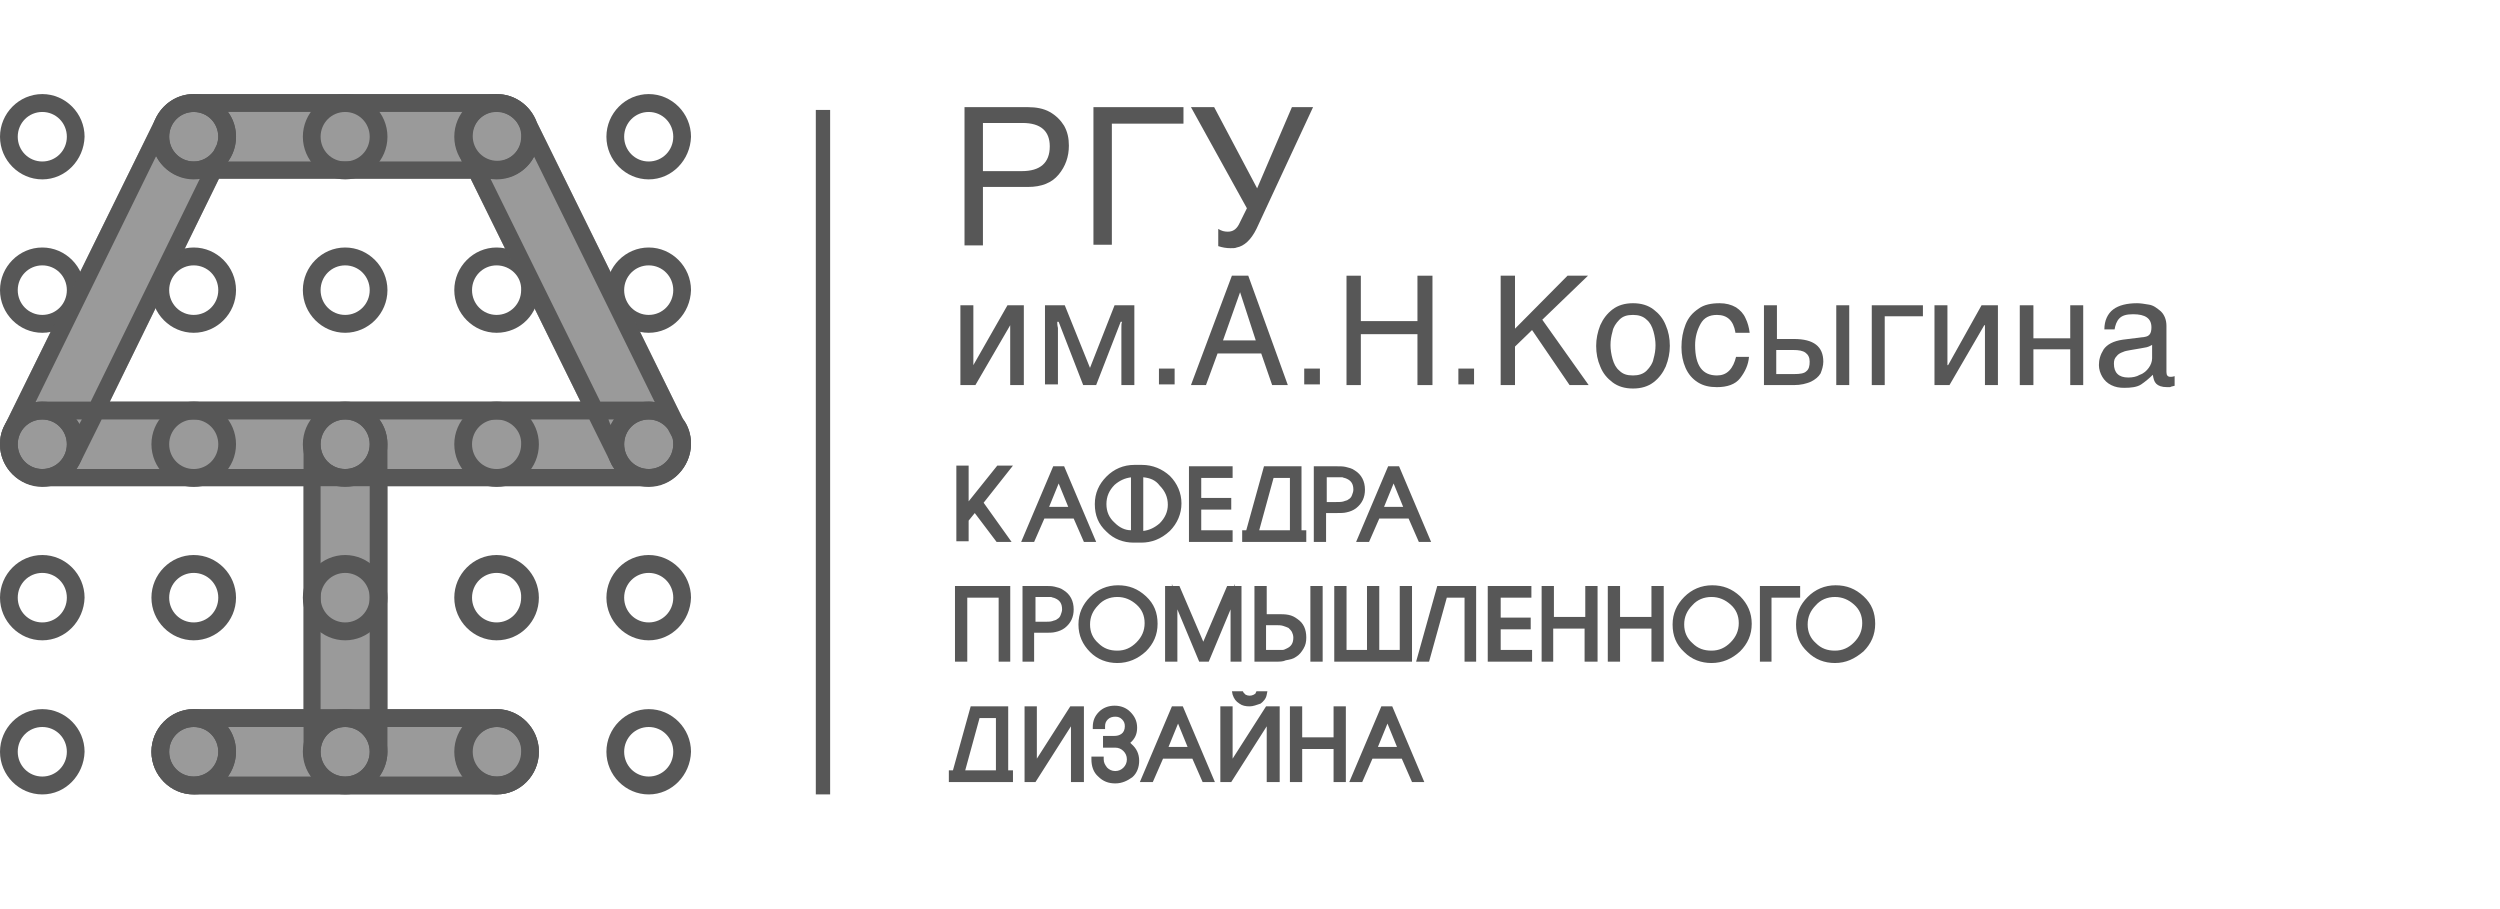 <?xml version="1.0" encoding="UTF-8"?> <svg xmlns="http://www.w3.org/2000/svg" width="154" height="56" viewBox="0 0 154 56" fill="none"> <g clip-path="url(#clip0_930_85)"> <path d="M51.136 6.77H50.254V48.937H51.136V6.77Z" fill="#575757"></path> <path fill-rule="evenodd" clip-rule="evenodd" d="M59.037 28.892H59.458V31.392L61.432 28.892H61.979L60.298 31.01L61.979 33.257H61.432L60.004 31.392L59.458 32.07V33.257H59.037V28.892V28.892ZM65.004 28.892H65.466L67.315 33.214H66.853L66.223 31.773H64.206L63.575 33.214H63.113L65.004 28.892ZM66.055 31.349L65.214 29.358L64.374 31.349H66.055ZM70.299 33.299H69.836C69.248 33.299 68.702 33.087 68.24 32.663C67.777 32.239 67.567 31.689 67.567 31.095C67.567 30.459 67.777 29.951 68.24 29.485C68.702 29.061 69.206 28.849 69.836 28.849H70.299C70.929 28.849 71.475 29.061 71.895 29.485C72.358 29.909 72.568 30.459 72.568 31.095C72.568 31.689 72.358 32.239 71.895 32.663C71.433 33.087 70.887 33.299 70.299 33.299ZM70.299 29.23V32.875C70.803 32.875 71.223 32.706 71.601 32.324C71.979 31.985 72.147 31.561 72.147 31.053C72.147 30.544 71.979 30.12 71.601 29.739C71.223 29.4 70.803 29.23 70.299 29.23ZM69.836 29.23C69.332 29.23 68.87 29.4 68.534 29.781C68.156 30.12 67.987 30.587 67.987 31.095C67.987 31.604 68.156 32.028 68.534 32.367C68.912 32.706 69.332 32.917 69.836 32.917V29.23ZM73.408 28.892H75.761V29.273H73.828V30.841H75.677V31.222H73.828V32.833H75.761V33.214H73.408V28.892ZM76.938 32.833L78.03 28.892H80.089V32.833H80.383V33.214H76.728V32.833H76.938V32.833ZM79.627 32.833V29.273H78.324L77.358 32.833H79.627ZM81.098 28.892H82.232C82.484 28.892 82.736 28.892 82.904 28.934C83.073 28.976 83.241 29.019 83.409 29.146C83.787 29.4 83.955 29.739 83.955 30.205C83.955 30.629 83.787 30.968 83.451 31.222C83.283 31.349 83.115 31.434 82.904 31.477C82.736 31.519 82.568 31.519 82.316 31.519H81.518V33.257H81.098V28.892ZM82.274 31.053C82.526 31.053 82.694 31.053 82.82 31.01C82.947 30.968 83.031 30.926 83.156 30.883C83.283 30.799 83.367 30.714 83.451 30.587C83.535 30.459 83.535 30.332 83.535 30.163C83.535 29.781 83.367 29.485 82.989 29.358C82.904 29.315 82.778 29.273 82.694 29.273C82.61 29.273 82.484 29.273 82.358 29.273H82.232H82.106H81.518V31.095H82.274V31.053ZM85.636 28.892L83.787 33.214H84.249L84.879 31.773H86.896L87.527 33.214H87.989L86.14 28.892H85.636ZM86.686 31.349H85.005L85.846 29.358L86.686 31.349ZM59.037 36.265H62.147V40.588H61.727V36.647H59.5V40.588H59.079V36.265H59.037ZM63.155 36.265H64.29C64.542 36.265 64.794 36.265 64.962 36.308C65.13 36.35 65.298 36.392 65.466 36.52C65.844 36.774 66.013 37.113 66.013 37.579C66.013 38.003 65.844 38.342 65.508 38.596C65.34 38.723 65.172 38.808 64.962 38.85C64.794 38.893 64.626 38.893 64.374 38.893H63.575V40.63H63.155V36.265V36.265ZM64.332 38.469C64.584 38.469 64.752 38.469 64.878 38.427C65.004 38.384 65.088 38.342 65.214 38.3C65.34 38.215 65.424 38.13 65.508 38.003C65.592 37.876 65.592 37.749 65.592 37.579C65.592 37.198 65.424 36.901 65.046 36.774C64.962 36.731 64.836 36.689 64.752 36.689C64.668 36.689 64.542 36.689 64.416 36.689H64.29H64.164H63.617V38.511H64.332V38.469ZM71.097 38.427C71.097 39.062 70.887 39.571 70.425 40.037C69.962 40.461 69.458 40.673 68.828 40.673C68.198 40.673 67.693 40.461 67.231 40.037C66.769 39.613 66.559 39.062 66.559 38.469C66.559 37.833 66.769 37.325 67.231 36.859C67.693 36.435 68.198 36.223 68.828 36.223C69.458 36.223 69.962 36.435 70.425 36.859C70.887 37.282 71.097 37.791 71.097 38.427ZM66.979 38.469C66.979 38.978 67.147 39.401 67.525 39.74C67.903 40.079 68.324 40.291 68.828 40.291C69.332 40.291 69.752 40.122 70.13 39.74C70.509 39.401 70.677 38.935 70.677 38.427C70.677 37.918 70.509 37.494 70.13 37.155C69.752 36.816 69.332 36.604 68.828 36.604C68.324 36.604 67.862 36.774 67.525 37.155C67.189 37.537 66.979 37.961 66.979 38.469ZM71.937 36.265H72.61L74.164 39.952L75.719 36.265H76.391V40.588H75.971V36.731L74.332 40.588H73.954L72.316 36.731V40.588H71.895V36.265H71.937ZM77.442 40.63V36.265H77.862V38.003H78.66C78.913 38.003 79.123 38.003 79.291 38.045C79.459 38.088 79.627 38.172 79.795 38.257C80.131 38.511 80.299 38.85 80.299 39.274C80.299 39.486 80.257 39.698 80.173 39.867C80.089 40.037 79.921 40.207 79.753 40.334C79.585 40.419 79.417 40.503 79.207 40.546C79.039 40.588 78.871 40.588 78.618 40.588H77.442V40.63ZM80.888 36.265H81.308V40.588H80.888V36.265ZM78.618 38.427H77.862V40.249H78.408H78.534H78.66C78.787 40.249 78.913 40.249 78.997 40.249C79.081 40.249 79.165 40.207 79.291 40.164C79.669 40.037 79.837 39.74 79.837 39.359C79.837 39.19 79.795 39.062 79.753 38.935C79.669 38.808 79.585 38.723 79.459 38.639C79.333 38.554 79.207 38.511 79.081 38.511C78.955 38.427 78.787 38.427 78.618 38.427ZM82.358 40.63V36.265H82.778V40.207H84.375V36.265H84.795V40.207H86.392V36.265H86.812V40.588H82.358V40.63ZM90.804 36.265V40.588H90.384V36.647H89.039L87.947 40.588H87.484L88.703 36.265H90.804ZM91.855 36.265H94.208V36.647H92.275V38.215H94.124V38.596H92.275V40.207H94.208V40.588H91.855V36.265ZM95.09 36.265H95.51V38.172H97.737V36.265H98.157V40.588H97.737V38.554H95.51V40.588H95.09V36.265ZM99.25 36.265H99.67V38.172H101.897V36.265H102.317V40.588H101.897V38.554H99.67V40.588H99.25V36.265ZM107.696 38.427C107.696 39.062 107.486 39.571 107.024 40.037C106.561 40.461 106.057 40.673 105.427 40.673C104.839 40.673 104.292 40.461 103.83 40.037C103.368 39.613 103.158 39.062 103.158 38.469C103.158 37.833 103.368 37.325 103.83 36.859C104.292 36.435 104.797 36.223 105.427 36.223C106.057 36.223 106.561 36.435 107.024 36.859C107.486 37.282 107.696 37.791 107.696 38.427ZM103.578 38.469C103.578 38.978 103.746 39.401 104.124 39.74C104.502 40.079 104.923 40.291 105.427 40.291C105.931 40.291 106.351 40.122 106.729 39.74C107.108 39.401 107.276 38.935 107.276 38.427C107.276 37.918 107.108 37.494 106.729 37.155C106.351 36.816 105.931 36.604 105.427 36.604C104.923 36.604 104.46 36.774 104.124 37.155C103.788 37.537 103.578 37.961 103.578 38.469ZM108.578 36.265H110.763V36.647H108.999V40.588H108.578V36.265ZM115.301 38.427C115.301 39.062 115.091 39.571 114.629 40.037C114.167 40.461 113.663 40.673 113.032 40.673C112.444 40.673 111.898 40.461 111.436 40.037C110.973 39.613 110.763 39.062 110.763 38.469C110.763 37.833 110.973 37.325 111.436 36.859C111.898 36.435 112.402 36.223 113.032 36.223C113.663 36.223 114.167 36.435 114.629 36.859C115.091 37.282 115.301 37.791 115.301 38.427ZM111.184 38.469C111.184 38.978 111.352 39.401 111.73 39.74C112.108 40.079 112.528 40.291 113.032 40.291C113.537 40.291 113.957 40.122 114.335 39.74C114.713 39.401 114.881 38.935 114.881 38.427C114.881 37.918 114.713 37.494 114.335 37.155C113.957 36.816 113.537 36.604 113.032 36.604C112.528 36.604 112.066 36.774 111.73 37.155C111.352 37.537 111.184 37.961 111.184 38.469ZM58.827 47.623L59.92 43.682H61.979V47.623H62.273V48.004H58.617V47.623H58.827ZM61.559 47.623V44.063H60.256L59.289 47.623H61.559ZM66.559 43.682V48.004H66.139V44.19L63.702 48.004H63.281V43.682H63.702V47.284L65.971 43.682H66.559ZM68.114 45.928V45.546H68.618C68.87 45.546 69.038 45.504 69.206 45.377C69.374 45.25 69.458 45.038 69.458 44.783C69.458 44.572 69.374 44.402 69.248 44.233C69.122 44.105 68.912 44.021 68.702 44.021C68.492 44.021 68.282 44.105 68.156 44.233C67.987 44.36 67.945 44.572 67.945 44.783H67.483C67.483 44.444 67.609 44.19 67.819 43.936C68.029 43.724 68.324 43.597 68.66 43.597C68.996 43.597 69.29 43.724 69.542 43.936C69.794 44.148 69.878 44.444 69.878 44.783C69.878 45.123 69.752 45.377 69.5 45.589C69.458 45.631 69.416 45.631 69.416 45.673C69.374 45.716 69.332 45.716 69.29 45.758C69.416 45.801 69.5 45.885 69.584 45.928C69.836 46.182 70.004 46.479 70.004 46.818C70.004 47.157 69.878 47.453 69.626 47.708C69.374 47.962 69.08 48.089 68.702 48.089C68.324 48.089 67.987 47.962 67.735 47.708C67.483 47.453 67.357 47.157 67.357 46.775H67.819C67.819 47.029 67.903 47.199 68.072 47.369C68.24 47.538 68.45 47.623 68.702 47.623C68.954 47.623 69.164 47.538 69.332 47.369C69.5 47.199 69.584 46.987 69.584 46.775C69.584 46.521 69.5 46.309 69.332 46.14C69.164 45.97 68.954 45.885 68.702 45.885H68.114V45.928ZM72.316 43.682H72.778L74.627 48.004H74.164L73.534 46.563H71.517L70.887 48.004H70.425L72.316 43.682ZM73.408 46.14L72.568 44.148L71.727 46.14H73.408ZM78.618 43.682V48.004H78.198V44.19L75.761 48.004H75.341V43.682H75.761V47.284L78.03 43.682H78.618ZM76.433 42.749C76.475 42.834 76.559 42.919 76.644 42.961C76.728 43.004 76.854 43.046 76.938 43.046C77.022 43.046 77.148 43.004 77.232 42.961C77.316 42.919 77.4 42.834 77.442 42.749H77.82C77.778 42.961 77.652 43.088 77.484 43.215C77.316 43.3 77.148 43.385 76.938 43.385C76.728 43.385 76.517 43.343 76.391 43.258C76.223 43.173 76.097 43.004 76.055 42.792H76.433V42.749ZM79.627 43.682H80.047V45.589H82.274V43.682H82.694V48.004H82.274V45.97H80.047V48.004H79.627V43.682ZM85.257 43.682H85.72L87.569 48.004H87.106L86.476 46.563H84.459L83.829 48.004H83.367L85.257 43.682ZM86.308 46.14L85.468 44.148L84.627 46.14H86.308Z" fill="#575757"></path> <path d="M68.702 48.258C68.282 48.258 67.946 48.131 67.651 47.835C67.357 47.581 67.231 47.199 67.231 46.775V46.606H67.988V46.775C67.988 46.987 68.072 47.114 68.198 47.284C68.324 47.411 68.492 47.496 68.702 47.496C68.912 47.496 69.08 47.411 69.206 47.284C69.332 47.157 69.416 46.987 69.416 46.775C69.416 46.563 69.332 46.394 69.206 46.267C69.08 46.14 68.912 46.055 68.702 46.055H67.946V45.334H68.618C68.828 45.334 68.954 45.292 69.08 45.207C69.206 45.123 69.29 44.953 69.29 44.741C69.29 44.572 69.248 44.444 69.122 44.317C68.996 44.19 68.87 44.148 68.702 44.148C68.534 44.148 68.366 44.19 68.24 44.317C68.114 44.444 68.072 44.572 68.072 44.741V44.911H67.315V44.783C67.315 44.402 67.441 44.105 67.694 43.851C67.946 43.597 68.282 43.47 68.66 43.47C69.038 43.47 69.374 43.597 69.626 43.851C69.879 44.105 70.047 44.402 70.047 44.826C70.047 45.207 69.921 45.504 69.626 45.758C69.668 45.801 69.668 45.801 69.71 45.843C70.005 46.097 70.173 46.436 70.173 46.86C70.173 47.241 70.047 47.623 69.752 47.877C69.458 48.089 69.122 48.258 68.702 48.258ZM67.525 46.945C67.567 47.199 67.651 47.411 67.862 47.581C68.072 47.792 68.366 47.919 68.702 47.919C69.038 47.919 69.29 47.835 69.5 47.581C69.71 47.369 69.837 47.114 69.837 46.818C69.837 46.479 69.71 46.224 69.5 46.013C69.416 45.928 69.332 45.885 69.248 45.843L68.954 45.716L69.248 45.546C69.29 45.504 69.332 45.504 69.332 45.504C69.374 45.504 69.374 45.462 69.416 45.462C69.626 45.292 69.71 45.038 69.71 44.783C69.71 44.487 69.626 44.233 69.416 44.063C69.206 43.851 68.954 43.766 68.66 43.766C68.366 43.766 68.114 43.851 67.946 44.063C67.778 44.233 67.694 44.402 67.651 44.614H67.778C67.82 44.402 67.904 44.233 68.03 44.105C68.198 43.936 68.45 43.851 68.702 43.851C68.954 43.851 69.164 43.936 69.332 44.105C69.5 44.275 69.584 44.487 69.584 44.741C69.584 45.038 69.5 45.292 69.29 45.462C69.122 45.589 68.87 45.673 68.618 45.673H68.24V45.758H68.66C68.954 45.758 69.206 45.843 69.374 46.055C69.584 46.267 69.668 46.521 69.668 46.775C69.668 47.072 69.584 47.326 69.374 47.496C69.164 47.665 68.912 47.792 68.618 47.792C68.324 47.792 68.072 47.708 67.904 47.496C67.736 47.326 67.651 47.157 67.609 46.945H67.525V46.945ZM86.98 48.174L86.35 46.733H84.543L83.913 48.174H83.115L85.09 43.512H85.762L87.737 48.174H86.98ZM84.375 46.394H86.602L87.233 47.835H87.359L85.636 43.809H85.552L86.56 46.309H84.417L85.468 43.809H85.384L83.661 47.835H83.787L84.375 46.394ZM84.879 46.013H86.056L85.468 44.572L84.879 46.013ZM74.081 48.174L73.45 46.733H71.643L71.013 48.174H70.215L72.19 43.512H72.862L74.837 48.174H74.081ZM71.433 46.394H73.66L74.29 47.835H74.417L72.694 43.809H72.61L73.618 46.309H71.475L72.526 43.809H72.442L70.719 47.835H70.845L71.433 46.394ZM71.98 46.013H73.156L72.568 44.572L71.98 46.013ZM82.904 48.174H82.148V46.14H80.215V48.174H79.459V43.512H80.215V45.419H82.148V43.512H82.904V48.174ZM82.442 47.835H82.568V43.809H82.442V45.716H79.879V43.809H79.753V47.835H79.879V45.801H82.442V47.835ZM78.787 48.174H78.03V44.741L75.845 48.174H75.173V43.512H75.929V46.733L77.988 43.512H78.829V48.174H78.787ZM78.324 47.835H78.451V43.809H78.324V47.835ZM75.467 47.835H75.635L78.198 43.809H78.072L75.551 47.792V43.809H75.425V47.835H75.467ZM66.685 48.174H65.971V44.741L63.786 48.174H63.113V43.512H63.87V46.733L65.929 43.512H66.769V48.174H66.685ZM66.265 47.835H66.391V43.809H66.265V47.835ZM63.407 47.835H63.576L66.139 43.809H66.013L63.492 47.792V43.809H63.365V47.835H63.407ZM62.441 48.174H58.449V47.453H58.701L59.794 43.512H62.105V47.453H62.399V48.174H62.441ZM58.743 47.835H62.105V47.75H61.811V43.809H60.046L58.953 47.75H58.785V47.835H58.743ZM61.685 47.792H59.038L60.088 43.936H61.643V47.792H61.685ZM59.458 47.453H61.349V44.233H60.34L59.458 47.453ZM76.98 43.512C76.728 43.512 76.518 43.47 76.35 43.343C76.139 43.215 76.013 43.046 75.929 42.792L75.887 42.58H76.56L76.602 42.664C76.644 42.707 76.686 42.749 76.728 42.792C76.896 42.876 77.064 42.876 77.232 42.792C77.316 42.749 77.358 42.707 77.358 42.664L77.4 42.58H78.072L78.03 42.792C77.988 43.046 77.82 43.215 77.652 43.343C77.4 43.427 77.19 43.512 76.98 43.512ZM76.308 42.876C76.35 42.961 76.391 43.004 76.476 43.046C76.602 43.131 76.77 43.173 76.938 43.173C77.106 43.173 77.274 43.131 77.4 43.046C77.484 43.004 77.526 42.961 77.568 42.876H77.526C77.484 42.961 77.4 43.004 77.274 43.046C77.022 43.173 76.77 43.173 76.518 43.046C76.476 43.046 76.391 42.961 76.308 42.876ZM113.032 40.842C112.402 40.842 111.814 40.63 111.352 40.164C110.847 39.698 110.637 39.147 110.637 38.469C110.637 37.791 110.889 37.24 111.352 36.774C111.814 36.308 112.402 36.053 113.074 36.053C113.747 36.053 114.293 36.265 114.797 36.731C115.302 37.198 115.512 37.749 115.512 38.427C115.512 39.105 115.26 39.656 114.797 40.122C114.251 40.588 113.705 40.842 113.032 40.842ZM113.032 36.35C112.444 36.35 111.94 36.562 111.52 36.943C111.1 37.367 110.889 37.833 110.889 38.427C110.889 39.02 111.1 39.486 111.52 39.868C111.94 40.291 112.444 40.461 112.99 40.461C113.579 40.461 114.083 40.249 114.503 39.868C114.923 39.444 115.133 38.978 115.133 38.384C115.133 37.791 114.923 37.325 114.503 36.943C114.083 36.562 113.621 36.35 113.032 36.35ZM105.427 40.842C104.797 40.842 104.208 40.63 103.746 40.164C103.242 39.698 103.032 39.147 103.032 38.469C103.032 37.791 103.284 37.24 103.746 36.774C104.208 36.308 104.797 36.053 105.469 36.053C106.141 36.053 106.688 36.265 107.192 36.731C107.654 37.198 107.906 37.749 107.906 38.427C107.906 39.105 107.654 39.656 107.192 40.122C106.688 40.588 106.099 40.842 105.427 40.842ZM105.427 36.35C104.839 36.35 104.334 36.562 103.914 36.943C103.494 37.367 103.284 37.833 103.284 38.427C103.284 39.02 103.494 39.486 103.914 39.868C104.334 40.291 104.839 40.461 105.385 40.461C105.973 40.461 106.477 40.249 106.898 39.868C107.318 39.444 107.528 38.978 107.528 38.384C107.528 37.791 107.318 37.325 106.898 36.943C106.519 36.562 106.015 36.35 105.427 36.35ZM68.828 40.842C68.198 40.842 67.609 40.63 67.147 40.164C66.685 39.698 66.433 39.147 66.433 38.469C66.433 37.791 66.685 37.24 67.147 36.774C67.609 36.308 68.198 36.053 68.87 36.053C69.542 36.053 70.089 36.265 70.593 36.731C71.097 37.198 71.307 37.749 71.307 38.427C71.307 39.105 71.055 39.656 70.593 40.122C70.089 40.588 69.5 40.842 68.828 40.842ZM68.828 36.35C68.24 36.35 67.736 36.562 67.315 36.943C66.895 37.367 66.685 37.833 66.685 38.427C66.685 39.02 66.895 39.486 67.315 39.868C67.736 40.291 68.24 40.461 68.786 40.461C69.374 40.461 69.879 40.249 70.299 39.868C70.719 39.444 70.929 38.978 70.929 38.384C70.929 37.791 70.719 37.325 70.299 36.943C69.879 36.562 69.416 36.35 68.828 36.35ZM109.167 40.758H108.41V36.096H110.889V36.816H109.125V40.758H109.167ZM108.704 40.461H108.831V36.52H110.595V36.435H108.746V40.461H108.704ZM102.486 40.758H101.729V38.723H99.796V40.758H99.04V36.096H99.796V38.003H101.729V36.096H102.486V40.758ZM102.065 40.461H102.191V36.435H102.065V38.342H99.502V36.435H99.376V40.461H99.502V38.427H102.065V40.461ZM98.368 40.758H97.611V38.723H95.678V40.758H94.964V36.096H95.721V38.003H97.653V36.096H98.41V40.758H98.368ZM97.948 40.461H98.073V36.435H97.948V38.342H95.384V36.435H95.258V40.461H95.384V38.427H97.948V40.461ZM94.334 40.758H91.645V36.096H94.334V36.816H92.443V38.045H94.292V38.766H92.443V40.037H94.376V40.758H94.334ZM91.981 40.461H93.998V40.376H92.065V38.469H93.914V38.384H92.065V36.52H93.998V36.435H91.981V40.461ZM90.972 40.758H90.216V36.816H89.123L88.031 40.758H87.233L88.535 36.096H90.93V40.758H90.972ZM90.552 40.461H90.678V36.435H88.871L87.737 40.461H87.863L88.955 36.52H90.594V40.461H90.552ZM86.98 40.758H82.19V36.096H82.947V40.037H84.207V36.096H84.963V40.037H86.224V36.096H86.98V40.758V40.758ZM82.526 40.461H86.686V36.435H86.56V40.376H84.627V36.435H84.501V40.376H82.568V36.435H82.442V40.461H82.526ZM81.476 40.758H80.719V36.096H81.476V40.758ZM81.056 40.461H81.182V36.435H81.056V40.461ZM78.576 40.758H77.274V36.096H78.03V37.833H78.703C78.955 37.833 79.165 37.833 79.375 37.876C79.585 37.918 79.753 38.003 79.921 38.13C80.299 38.384 80.467 38.766 80.467 39.274C80.467 39.529 80.425 39.74 80.299 39.952C80.173 40.164 80.047 40.334 79.837 40.461C79.669 40.588 79.459 40.63 79.207 40.673C79.039 40.758 78.829 40.758 78.576 40.758ZM77.61 40.461H78.576C78.829 40.461 78.997 40.461 79.165 40.419C79.375 40.376 79.501 40.334 79.669 40.249C79.837 40.164 79.963 40.037 80.047 39.868C80.131 39.698 80.173 39.529 80.173 39.317C80.173 38.935 80.047 38.639 79.753 38.427C79.627 38.342 79.459 38.257 79.333 38.215C79.165 38.172 78.955 38.172 78.745 38.172H77.736V36.435H77.61V40.461ZM76.56 40.758H75.803V37.537L74.459 40.758H73.87L72.526 37.537V40.758H71.769V36.096H72.19V35.969L72.232 36.096H72.652L74.123 39.529L75.593 36.096H76.013L76.055 35.969V36.096H76.476V40.758H76.56ZM76.139 40.461H76.266V36.435H76.139V40.461ZM74.123 40.461H74.29L75.971 36.435H75.887L74.207 40.376L72.526 36.435H72.442L74.123 40.461ZM72.106 40.461H72.232V36.435H72.106V40.461ZM63.744 40.758H62.987V36.096H64.29C64.584 36.096 64.794 36.096 64.962 36.138C65.13 36.181 65.34 36.223 65.508 36.35C65.929 36.604 66.139 37.028 66.139 37.537C66.139 38.003 65.971 38.384 65.593 38.681C65.424 38.808 65.214 38.893 65.004 38.935C64.836 38.978 64.626 38.978 64.374 38.978H63.702V40.758H63.744ZM63.324 40.461H63.45V38.723H64.416C64.668 38.723 64.836 38.723 64.962 38.681C65.13 38.639 65.298 38.554 65.424 38.469C65.719 38.257 65.845 37.961 65.845 37.579C65.845 37.155 65.677 36.859 65.34 36.647C65.214 36.562 65.046 36.477 64.92 36.477C64.752 36.435 64.542 36.435 64.29 36.435H63.324V40.461V40.461ZM62.273 40.758H61.517V36.816H59.584V40.758H58.827V36.096H62.231V40.758H62.273ZM61.853 40.461H61.979V36.435H59.206V40.461H59.332V36.52H61.895V40.461H61.853ZM113.032 40.419C112.486 40.419 112.024 40.207 111.646 39.825C111.268 39.444 111.058 38.978 111.058 38.427C111.058 37.876 111.268 37.41 111.646 37.028C112.024 36.647 112.528 36.435 113.074 36.435C113.621 36.435 114.083 36.647 114.461 37.028C114.839 37.41 115.049 37.876 115.049 38.427C115.049 38.978 114.839 39.444 114.461 39.825C114.041 40.249 113.579 40.419 113.032 40.419ZM113.032 36.774C112.57 36.774 112.15 36.943 111.856 37.282C111.52 37.621 111.352 38.003 111.352 38.469C111.352 38.935 111.52 39.317 111.856 39.613C112.192 39.952 112.57 40.079 113.032 40.079C113.495 40.079 113.873 39.91 114.209 39.571C114.545 39.232 114.713 38.85 114.713 38.384C114.713 37.918 114.545 37.537 114.209 37.24C113.873 36.943 113.495 36.774 113.032 36.774ZM105.427 40.419C104.881 40.419 104.418 40.207 104.04 39.825C103.662 39.444 103.452 38.978 103.452 38.427C103.452 37.876 103.662 37.41 104.04 37.028C104.418 36.647 104.923 36.435 105.469 36.435C106.015 36.435 106.477 36.647 106.856 37.028C107.234 37.41 107.444 37.876 107.444 38.427C107.444 38.978 107.234 39.444 106.856 39.825C106.477 40.249 105.973 40.419 105.427 40.419ZM105.427 36.774C104.965 36.774 104.545 36.943 104.25 37.282C103.914 37.621 103.746 38.003 103.746 38.469C103.746 38.935 103.914 39.317 104.25 39.613C104.587 39.952 104.965 40.079 105.427 40.079C105.889 40.079 106.267 39.91 106.603 39.571C106.94 39.232 107.108 38.85 107.108 38.384C107.108 37.918 106.94 37.537 106.603 37.24C106.267 36.943 105.889 36.774 105.427 36.774ZM68.828 40.419C68.282 40.419 67.82 40.207 67.441 39.825C67.063 39.444 66.853 38.978 66.853 38.427C66.853 37.876 67.063 37.41 67.441 37.028C67.82 36.647 68.324 36.435 68.87 36.435C69.416 36.435 69.879 36.647 70.257 37.028C70.635 37.41 70.845 37.876 70.845 38.427C70.845 38.978 70.635 39.444 70.257 39.825C69.879 40.249 69.374 40.419 68.828 40.419ZM68.828 36.774C68.366 36.774 67.946 36.943 67.651 37.282C67.315 37.621 67.147 38.003 67.147 38.469C67.147 38.935 67.315 39.317 67.651 39.613C67.988 39.952 68.366 40.079 68.828 40.079C69.29 40.079 69.668 39.91 70.005 39.571C70.341 39.232 70.509 38.85 70.509 38.384C70.509 37.918 70.341 37.537 70.005 37.24C69.668 36.943 69.29 36.774 68.828 36.774ZM78.703 40.376H77.736V38.257H78.619C78.787 38.257 78.955 38.257 79.123 38.3C79.291 38.342 79.417 38.384 79.585 38.469C79.711 38.554 79.837 38.681 79.921 38.85C80.005 39.02 80.047 39.147 80.047 39.359C80.047 39.825 79.837 40.122 79.417 40.334C79.291 40.376 79.207 40.419 79.081 40.419C78.955 40.376 78.829 40.376 78.703 40.376ZM78.03 40.037H78.703C78.829 40.037 78.913 40.037 78.997 40.037C79.081 40.037 79.165 39.995 79.249 39.952C79.543 39.825 79.669 39.613 79.669 39.274C79.669 39.147 79.627 39.02 79.585 38.935C79.543 38.85 79.459 38.766 79.375 38.681C79.291 38.639 79.165 38.596 79.039 38.554C78.913 38.511 78.745 38.511 78.576 38.511H77.988V40.037H78.03ZM64.332 38.639H63.45V36.52H64.458C64.584 36.52 64.71 36.52 64.794 36.562C64.92 36.562 65.004 36.604 65.13 36.647C65.55 36.816 65.761 37.155 65.761 37.621C65.761 37.791 65.719 37.961 65.635 38.088C65.55 38.257 65.424 38.384 65.298 38.469C65.172 38.554 65.046 38.596 64.92 38.639C64.752 38.596 64.584 38.639 64.332 38.639ZM63.744 38.3H64.332C64.542 38.3 64.71 38.3 64.836 38.257C64.92 38.215 65.046 38.215 65.13 38.13C65.214 38.088 65.298 38.003 65.34 37.876C65.382 37.749 65.424 37.664 65.424 37.537C65.424 37.198 65.298 36.986 65.004 36.859C64.92 36.816 64.836 36.816 64.752 36.774C64.668 36.774 64.542 36.774 64.458 36.774H63.786V38.3H63.744ZM70.299 33.426H69.837C69.206 33.426 68.618 33.214 68.156 32.748C67.651 32.282 67.441 31.731 67.441 31.053C67.441 30.375 67.694 29.824 68.156 29.358C68.618 28.892 69.206 28.637 69.879 28.637H70.341C71.013 28.637 71.601 28.892 72.064 29.315C72.526 29.781 72.778 30.375 72.778 31.01C72.778 31.646 72.526 32.239 72.064 32.706C71.517 33.214 70.929 33.426 70.299 33.426ZM69.837 28.976C69.248 28.976 68.744 29.188 68.324 29.57C67.904 29.993 67.694 30.459 67.694 31.053C67.694 31.646 67.904 32.112 68.324 32.494C68.744 32.917 69.248 33.087 69.794 33.087H70.257C70.845 33.087 71.307 32.875 71.727 32.494C72.148 32.07 72.358 31.604 72.358 31.053C72.358 30.459 72.148 29.993 71.727 29.57C71.307 29.146 70.803 28.976 70.215 28.976H69.837V28.976ZM87.401 33.384L86.77 31.943H84.963L84.333 33.384H83.535L85.51 28.722H86.182L88.157 33.384H87.401ZM84.753 31.604H86.98L87.611 33.045H87.737L86.014 29.019H85.93L86.938 31.519H84.795L85.846 29.019H85.762L84.039 33.045H84.165L84.753 31.604ZM85.258 31.222H86.434L85.846 29.781L85.258 31.222ZM66.769 33.384L66.139 31.943H64.332L63.702 33.384H62.903L64.878 28.722H65.55L67.525 33.384H66.769ZM64.122 31.604H66.349L66.979 33.045H67.105L65.382 29.019H65.298L66.307 31.519H64.164L65.214 29.019H65.13L63.407 33.045H63.534L64.122 31.604ZM64.626 31.222H65.803L65.214 29.781L64.626 31.222ZM81.686 33.384H80.93V28.722H82.232C82.526 28.722 82.737 28.722 82.904 28.764C83.073 28.807 83.283 28.849 83.451 28.976C83.871 29.23 84.081 29.654 84.081 30.163C84.081 30.629 83.913 31.01 83.535 31.307C83.367 31.434 83.157 31.519 82.947 31.561C82.778 31.604 82.568 31.604 82.316 31.604H81.686V33.384V33.384ZM81.266 33.045H81.392V31.307H82.358C82.61 31.307 82.778 31.307 82.904 31.265C83.073 31.222 83.241 31.137 83.367 31.053C83.661 30.841 83.787 30.544 83.787 30.163C83.787 29.739 83.619 29.442 83.283 29.23C83.157 29.146 82.989 29.061 82.862 29.061C82.694 29.019 82.484 29.019 82.232 29.019H81.266V33.045V33.045ZM80.509 33.384H76.518V32.663H76.77L77.862 28.722H80.173V32.663H80.467V33.384H80.509ZM76.854 33.045H80.215V32.96H79.921V29.019H78.156L77.064 32.96H76.896V33.045H76.854ZM75.929 33.384H73.24V28.722H75.929V29.442H73.996V30.671H75.845V31.392H73.996V32.663H75.929V33.384ZM73.576 33.045H75.593V32.96H73.66V31.053H75.509V30.968H73.66V29.103H75.593V29.019H73.576V33.045ZM62.315 33.384H61.391L60.046 31.604L59.668 32.07V33.341H58.911V28.68H59.668V30.883L61.433 28.68H62.399L60.592 30.968L62.315 33.384ZM61.517 33.045H61.643L60.046 30.968L61.601 29.019H61.475L59.248 31.816V29.019H59.121V33.045H59.248V31.943L59.962 31.053L61.517 33.045ZM70.299 33.045H70.131V29.103H70.299C70.845 29.103 71.307 29.315 71.727 29.697C72.106 30.078 72.316 30.544 72.316 31.095C72.316 31.646 72.106 32.112 71.727 32.494C71.265 32.833 70.803 33.045 70.299 33.045ZM70.425 29.4V32.706C70.803 32.663 71.139 32.494 71.433 32.239C71.769 31.9 71.938 31.519 71.938 31.095C71.938 30.629 71.769 30.248 71.433 29.909C71.181 29.57 70.845 29.442 70.425 29.4ZM70.005 33.045H69.837C69.29 33.045 68.828 32.833 68.45 32.451C68.072 32.07 67.862 31.604 67.862 31.053C67.862 30.502 68.072 30.036 68.45 29.654C68.828 29.273 69.332 29.061 69.879 29.061H70.047V33.045H70.005ZM69.71 29.4C69.29 29.442 68.954 29.612 68.66 29.866C68.324 30.205 68.156 30.587 68.156 31.053C68.156 31.519 68.324 31.9 68.66 32.197C68.954 32.494 69.29 32.663 69.668 32.663V29.4H69.71ZM79.795 32.96H77.148L78.198 29.103H79.753V32.96H79.795ZM77.568 32.663H79.459V29.442H78.451L77.568 32.663ZM82.274 31.222H81.392V29.103H82.4C82.526 29.103 82.652 29.103 82.737 29.146C82.82 29.146 82.947 29.188 83.073 29.23C83.493 29.4 83.703 29.739 83.703 30.205C83.703 30.375 83.661 30.544 83.577 30.671C83.493 30.841 83.367 30.968 83.241 31.053C83.115 31.137 82.989 31.18 82.862 31.222C82.737 31.222 82.526 31.222 82.274 31.222ZM81.686 30.926H82.274C82.484 30.926 82.652 30.926 82.778 30.883C82.862 30.841 82.989 30.841 83.073 30.756C83.157 30.714 83.241 30.629 83.283 30.502C83.325 30.375 83.367 30.29 83.367 30.163C83.367 29.824 83.241 29.612 82.947 29.485C82.862 29.442 82.778 29.442 82.694 29.4C82.61 29.4 82.526 29.4 82.4 29.4H81.728V30.926H81.686Z" fill="#575757"></path> <path d="M60.549 15.118H59.414V6.6H63.322C63.826 6.6 64.288 6.685 64.666 6.897C65.045 7.109 65.339 7.406 65.549 7.745C65.759 8.126 65.843 8.507 65.843 8.974C65.843 9.652 65.633 10.245 65.213 10.753C64.793 11.262 64.162 11.516 63.322 11.516H60.549V15.118ZM60.549 10.541H62.944C64.078 10.541 64.666 10.033 64.666 9.016C64.666 8.084 64.12 7.575 62.986 7.575H60.549V10.541V10.541Z" fill="#575757"></path> <path d="M68.49 15.076H67.356V6.6H72.902V7.617H68.49V15.076Z" fill="#575757"></path> <path d="M76.179 15.246C76.094 15.288 75.969 15.288 75.8 15.288C75.548 15.288 75.296 15.246 75.044 15.161V14.101C75.254 14.229 75.422 14.271 75.632 14.271C75.927 14.271 76.137 14.144 76.305 13.847L76.809 12.83L73.363 6.6H74.792L77.439 11.601L79.582 6.6H80.885L77.397 14.101C77.061 14.779 76.641 15.161 76.179 15.246Z" fill="#575757"></path> <path d="M59.959 22.492L62.059 18.805H63.068V23.721H62.228V20.034L60.085 23.721H59.16V18.805H59.959V22.492Z" fill="#575757"></path> <path d="M67.144 22.662L68.657 18.805H69.876V23.721H69.077V20.882C69.077 20.67 69.077 20.458 69.077 20.246C69.077 20.034 69.077 19.907 69.119 19.823H69.035L67.523 23.721H66.724L65.212 19.823H65.127C65.127 19.907 65.127 20.034 65.169 20.204C65.169 20.373 65.169 20.585 65.169 20.84V23.679H64.371V18.805H65.59L67.144 22.662Z" fill="#575757"></path> <path d="M72.357 22.704H71.391V23.679H72.357V22.704Z" fill="#575757"></path> <path d="M75.002 21.772L74.288 23.721H73.363L75.884 16.983H76.893L79.33 23.721H78.364L77.691 21.772H75.002ZM77.355 20.967L76.389 18L75.338 20.967H77.355Z" fill="#575757"></path> <path d="M81.306 22.704H80.34V23.679H81.306V22.704Z" fill="#575757"></path> <path d="M87.315 16.983H88.24V23.721H87.315V20.585H83.828V23.721H82.945V16.983H83.828V19.78H87.315V16.983Z" fill="#575757"></path> <path d="M90.802 22.704H89.836V23.679H90.802V22.704Z" fill="#575757"></path> <path d="M93.324 23.721H92.441V16.983H93.324V20.246L96.559 16.983H97.82L95.005 19.695L97.862 23.721H96.685L94.374 20.331L93.324 21.348V23.721Z" fill="#575757"></path> <path d="M100.593 18.678C101.097 18.678 101.518 18.805 101.854 19.06C102.19 19.314 102.442 19.611 102.61 20.034C102.778 20.416 102.862 20.84 102.862 21.306C102.862 21.73 102.778 22.153 102.61 22.577C102.442 22.959 102.19 23.297 101.854 23.552C101.518 23.806 101.097 23.933 100.593 23.933C100.089 23.933 99.669 23.806 99.333 23.552C98.996 23.297 98.744 23.001 98.576 22.577C98.408 22.196 98.324 21.772 98.324 21.306C98.324 20.882 98.408 20.458 98.576 20.034C98.744 19.653 98.996 19.314 99.333 19.06C99.669 18.805 100.089 18.678 100.593 18.678ZM100.593 23.128C100.929 23.128 101.224 23.043 101.434 22.831C101.644 22.619 101.812 22.365 101.854 22.111C101.938 21.814 101.98 21.56 101.98 21.263C101.98 21.009 101.938 20.712 101.854 20.416C101.77 20.119 101.644 19.865 101.434 19.695C101.224 19.483 100.929 19.399 100.593 19.399C100.215 19.399 99.963 19.483 99.753 19.695C99.543 19.907 99.375 20.162 99.333 20.416C99.249 20.712 99.207 20.967 99.207 21.263C99.207 21.518 99.249 21.814 99.333 22.111C99.417 22.407 99.543 22.662 99.753 22.831C99.963 23.043 100.215 23.128 100.593 23.128Z" fill="#575757"></path> <path d="M106.898 20.458C106.772 19.738 106.393 19.399 105.763 19.399C105.301 19.399 104.965 19.568 104.755 19.95C104.545 20.331 104.419 20.755 104.419 21.263C104.419 22.535 104.881 23.128 105.763 23.128C106.057 23.128 106.309 23.043 106.519 22.831C106.73 22.619 106.856 22.323 106.94 21.984H107.738C107.696 22.492 107.486 22.916 107.192 23.297C106.898 23.679 106.393 23.848 105.763 23.848C105.301 23.848 104.923 23.764 104.587 23.552C104.25 23.34 103.998 23.043 103.83 22.662C103.662 22.28 103.578 21.857 103.578 21.39C103.578 20.882 103.662 20.416 103.83 19.992C103.998 19.568 104.25 19.271 104.629 19.017C104.965 18.763 105.427 18.678 105.931 18.678C106.309 18.678 106.646 18.763 106.94 18.933C107.192 19.102 107.402 19.314 107.528 19.611C107.654 19.865 107.738 20.162 107.78 20.5H106.898V20.458Z" fill="#575757"></path> <path d="M112.316 22.28C112.316 22.535 112.232 22.789 112.148 23.001C112.022 23.213 111.812 23.382 111.559 23.509C111.265 23.637 110.929 23.721 110.509 23.721H108.66V18.805H109.459V20.882H110.509C111.728 20.882 112.316 21.348 112.316 22.28ZM109.459 23.043H110.509C110.887 23.043 111.139 23.001 111.265 22.874C111.433 22.747 111.475 22.535 111.475 22.28C111.475 22.026 111.391 21.857 111.223 21.73C111.055 21.602 110.803 21.56 110.467 21.56H109.417V23.043H109.459ZM113.913 23.721H113.114V18.805H113.913V23.721Z" fill="#575757"></path> <path d="M116.099 19.483V23.721H115.301V18.805H118.452V19.483H116.099Z" fill="#575757"></path> <path d="M119.962 22.492H120.004L122.063 18.805H123.072V23.721H122.273V20.034H122.231L120.088 23.721H119.164V18.805H119.962V22.492Z" fill="#575757"></path> <path d="M127.527 18.805H128.326V23.721H127.527V21.518H125.258V23.721H124.418V18.805H125.258V20.84H127.527V18.805Z" fill="#575757"></path> <path d="M129.629 20.289C129.629 19.738 129.839 19.314 130.175 19.06C130.512 18.805 131.016 18.678 131.646 18.678C131.856 18.678 132.108 18.721 132.36 18.763C132.655 18.805 132.865 18.975 133.117 19.187C133.327 19.399 133.453 19.695 133.453 20.077V22.916C133.453 23.128 133.537 23.213 133.705 23.213C133.747 23.213 133.831 23.213 133.957 23.17V23.764C133.915 23.764 133.831 23.806 133.789 23.806C133.747 23.806 133.705 23.848 133.663 23.848C133.621 23.848 133.537 23.848 133.495 23.848C133.159 23.848 132.949 23.764 132.823 23.637C132.697 23.509 132.655 23.34 132.613 23.086C132.402 23.297 132.15 23.509 131.898 23.679C131.646 23.848 131.268 23.891 130.848 23.891C130.554 23.891 130.301 23.848 130.049 23.721C129.797 23.594 129.629 23.425 129.503 23.213C129.377 23.001 129.293 22.747 129.293 22.492C129.293 22.153 129.377 21.857 129.587 21.518C129.797 21.221 130.175 21.009 130.764 20.924L132.108 20.755C132.402 20.712 132.528 20.543 132.528 20.162C132.528 19.611 132.15 19.356 131.394 19.356C130.974 19.356 130.722 19.441 130.554 19.611C130.385 19.78 130.301 20.034 130.259 20.289H129.629V20.289ZM132.613 21.221C132.528 21.263 132.402 21.348 132.234 21.39C132.066 21.433 131.73 21.475 131.268 21.56C131.1 21.602 130.932 21.602 130.764 21.687C130.638 21.73 130.47 21.814 130.385 21.941C130.259 22.069 130.217 22.196 130.217 22.407C130.217 22.959 130.512 23.255 131.1 23.255C131.352 23.255 131.604 23.213 131.814 23.086C132.066 23.001 132.234 22.831 132.36 22.662C132.486 22.492 132.57 22.28 132.57 22.069V21.221H132.613Z" fill="#575757"></path> <path d="M2.605 11.05C1.177 11.05 0 9.863 0 8.423C0 6.982 1.177 5.795 2.605 5.795C4.034 5.795 5.21 6.982 5.21 8.423C5.168 9.863 4.034 11.05 2.605 11.05ZM2.605 6.897C1.765 6.897 1.093 7.575 1.093 8.423C1.093 9.27 1.765 9.948 2.605 9.948C3.446 9.948 4.118 9.27 4.118 8.423C4.118 7.575 3.446 6.897 2.605 6.897Z" fill="#575757"></path> <path d="M11.933 11.05C10.505 11.05 9.328 9.863 9.328 8.423C9.328 6.982 10.505 5.795 11.933 5.795C13.362 5.795 14.539 6.982 14.539 8.423C14.539 9.863 13.362 11.05 11.933 11.05ZM11.933 6.897C11.093 6.897 10.421 7.575 10.421 8.423C10.421 9.27 11.093 9.948 11.933 9.948C12.774 9.948 13.446 9.27 13.446 8.423C13.446 7.575 12.774 6.897 11.933 6.897Z" fill="#575757"></path> <path d="M21.262 11.05C19.833 11.05 18.656 9.863 18.656 8.423C18.656 6.982 19.833 5.795 21.262 5.795C22.69 5.795 23.867 6.982 23.867 8.423C23.867 9.863 22.69 11.05 21.262 11.05ZM21.262 6.897C20.421 6.897 19.749 7.575 19.749 8.423C19.749 9.27 20.421 9.948 21.262 9.948C22.102 9.948 22.774 9.27 22.774 8.423C22.774 7.575 22.102 6.897 21.262 6.897Z" fill="#575757"></path> <path d="M30.59 11.05C29.161 11.05 27.984 9.863 27.984 8.423C27.984 6.982 29.161 5.795 30.59 5.795C32.06 5.795 33.195 6.982 33.195 8.423C33.195 9.863 32.06 11.05 30.59 11.05ZM30.59 6.897C29.749 6.897 29.077 7.575 29.077 8.423C29.077 9.27 29.749 9.948 30.59 9.948C31.43 9.948 32.102 9.27 32.102 8.423C32.144 7.575 31.43 6.897 30.59 6.897Z" fill="#575757"></path> <path d="M39.961 11.05C38.532 11.05 37.355 9.863 37.355 8.423C37.355 6.982 38.532 5.795 39.961 5.795C41.389 5.795 42.566 6.982 42.566 8.423C42.524 9.863 41.389 11.05 39.961 11.05ZM39.961 6.897C39.12 6.897 38.448 7.575 38.448 8.423C38.448 9.27 39.12 9.948 39.961 9.948C40.801 9.948 41.473 9.27 41.473 8.423C41.473 7.575 40.801 6.897 39.961 6.897Z" fill="#575757"></path> <path d="M2.605 20.5C1.177 20.5 0 19.314 0 17.873C0 16.432 1.177 15.246 2.605 15.246C4.034 15.246 5.21 16.432 5.21 17.873C5.168 19.314 4.034 20.5 2.605 20.5ZM2.605 16.347C1.765 16.347 1.093 17.026 1.093 17.873C1.093 18.721 1.765 19.399 2.605 19.399C3.446 19.399 4.118 18.721 4.118 17.873C4.118 17.026 3.446 16.347 2.605 16.347Z" fill="#575757"></path> <path d="M11.933 20.5C10.505 20.5 9.328 19.314 9.328 17.873C9.328 16.432 10.505 15.246 11.933 15.246C13.362 15.246 14.539 16.432 14.539 17.873C14.539 19.314 13.362 20.5 11.933 20.5ZM11.933 16.347C11.093 16.347 10.421 17.026 10.421 17.873C10.421 18.721 11.093 19.399 11.933 19.399C12.774 19.399 13.446 18.721 13.446 17.873C13.446 17.026 12.774 16.347 11.933 16.347Z" fill="#575757"></path> <path d="M21.262 20.5C19.833 20.5 18.656 19.314 18.656 17.873C18.656 16.432 19.833 15.246 21.262 15.246C22.69 15.246 23.867 16.432 23.867 17.873C23.867 19.314 22.69 20.5 21.262 20.5ZM21.262 16.347C20.421 16.347 19.749 17.026 19.749 17.873C19.749 18.721 20.421 19.399 21.262 19.399C22.102 19.399 22.774 18.721 22.774 17.873C22.774 17.026 22.102 16.347 21.262 16.347Z" fill="#575757"></path> <path d="M30.59 20.5C29.161 20.5 27.984 19.314 27.984 17.873C27.984 16.432 29.161 15.246 30.59 15.246C32.018 15.246 33.195 16.432 33.195 17.873C33.195 19.314 32.06 20.5 30.59 20.5ZM30.59 16.347C29.749 16.347 29.077 17.026 29.077 17.873C29.077 18.721 29.749 19.399 30.59 19.399C31.43 19.399 32.102 18.721 32.102 17.873C32.144 17.026 31.43 16.347 30.59 16.347Z" fill="#575757"></path> <path d="M39.961 20.5C38.532 20.5 37.355 19.314 37.355 17.873C37.355 16.432 38.532 15.246 39.961 15.246C41.389 15.246 42.566 16.432 42.566 17.873C42.524 19.314 41.389 20.5 39.961 20.5ZM39.961 16.347C39.12 16.347 38.448 17.026 38.448 17.873C38.448 18.721 39.12 19.399 39.961 19.399C40.801 19.399 41.473 18.721 41.473 17.873C41.473 17.026 40.801 16.347 39.961 16.347Z" fill="#575757"></path> <path d="M2.605 29.993C1.177 29.993 0 28.807 0 27.366C0 25.925 1.177 24.738 2.605 24.738C4.034 24.738 5.21 25.925 5.21 27.366C5.168 28.807 4.034 29.993 2.605 29.993ZM2.605 25.84C1.765 25.84 1.093 26.518 1.093 27.366C1.093 28.213 1.765 28.892 2.605 28.892C3.446 28.892 4.118 28.213 4.118 27.366C4.118 26.518 3.446 25.84 2.605 25.84Z" fill="#575757"></path> <path d="M11.933 29.993C10.505 29.993 9.328 28.807 9.328 27.366C9.328 25.925 10.505 24.738 11.933 24.738C13.362 24.738 14.539 25.925 14.539 27.366C14.539 28.807 13.362 29.993 11.933 29.993ZM11.933 25.84C11.093 25.84 10.421 26.518 10.421 27.366C10.421 28.213 11.093 28.892 11.933 28.892C12.774 28.892 13.446 28.213 13.446 27.366C13.446 26.518 12.774 25.84 11.933 25.84Z" fill="#575757"></path> <path d="M21.262 29.993C19.833 29.993 18.656 28.807 18.656 27.366C18.656 25.925 19.833 24.738 21.262 24.738C22.69 24.738 23.867 25.925 23.867 27.366C23.867 28.807 22.69 29.993 21.262 29.993ZM21.262 25.84C20.421 25.84 19.749 26.518 19.749 27.366C19.749 28.213 20.421 28.892 21.262 28.892C22.102 28.892 22.774 28.213 22.774 27.366C22.774 26.518 22.102 25.84 21.262 25.84Z" fill="#575757"></path> <path d="M30.59 29.993C29.161 29.993 27.984 28.807 27.984 27.366C27.984 25.925 29.161 24.738 30.59 24.738C32.018 24.738 33.195 25.925 33.195 27.366C33.195 28.807 32.06 29.993 30.59 29.993ZM30.59 25.84C29.749 25.84 29.077 26.518 29.077 27.366C29.077 28.213 29.749 28.892 30.59 28.892C31.43 28.892 32.102 28.213 32.102 27.366C32.144 26.518 31.43 25.84 30.59 25.84Z" fill="#575757"></path> <path d="M39.961 29.993C38.532 29.993 37.355 28.807 37.355 27.366C37.355 25.925 38.532 24.738 39.961 24.738C41.389 24.738 42.566 25.925 42.566 27.366C42.524 28.807 41.389 29.993 39.961 29.993ZM39.961 25.84C39.12 25.84 38.448 26.518 38.448 27.366C38.448 28.213 39.12 28.892 39.961 28.892C40.801 28.892 41.473 28.213 41.473 27.366C41.473 26.518 40.801 25.84 39.961 25.84Z" fill="#575757"></path> <path d="M2.605 39.444C1.177 39.444 0 38.257 0 36.816C0 35.375 1.177 34.189 2.605 34.189C4.034 34.189 5.21 35.375 5.21 36.816C5.168 38.257 4.034 39.444 2.605 39.444ZM2.605 35.291C1.765 35.291 1.093 35.969 1.093 36.816C1.093 37.664 1.765 38.342 2.605 38.342C3.446 38.342 4.118 37.664 4.118 36.816C4.118 35.969 3.446 35.291 2.605 35.291Z" fill="#575757"></path> <path d="M11.933 39.444C10.505 39.444 9.328 38.257 9.328 36.816C9.328 35.375 10.505 34.189 11.933 34.189C13.362 34.189 14.539 35.375 14.539 36.816C14.539 38.257 13.362 39.444 11.933 39.444ZM11.933 35.291C11.093 35.291 10.421 35.969 10.421 36.816C10.421 37.664 11.093 38.342 11.933 38.342C12.774 38.342 13.446 37.664 13.446 36.816C13.446 35.969 12.774 35.291 11.933 35.291Z" fill="#575757"></path> <path d="M21.262 39.444C19.833 39.444 18.656 38.257 18.656 36.816C18.656 35.375 19.833 34.189 21.262 34.189C22.69 34.189 23.867 35.375 23.867 36.816C23.867 38.257 22.69 39.444 21.262 39.444ZM21.262 35.291C20.421 35.291 19.749 35.969 19.749 36.816C19.749 37.664 20.421 38.342 21.262 38.342C22.102 38.342 22.774 37.664 22.774 36.816C22.774 35.969 22.102 35.291 21.262 35.291Z" fill="#575757"></path> <path d="M30.59 39.444C29.161 39.444 27.984 38.257 27.984 36.816C27.984 35.375 29.161 34.189 30.59 34.189C32.018 34.189 33.195 35.375 33.195 36.816C33.195 38.257 32.06 39.444 30.59 39.444ZM30.59 35.291C29.749 35.291 29.077 35.969 29.077 36.816C29.077 37.664 29.749 38.342 30.59 38.342C31.43 38.342 32.102 37.664 32.102 36.816C32.144 35.969 31.43 35.291 30.59 35.291Z" fill="#575757"></path> <path d="M39.961 39.444C38.532 39.444 37.355 38.257 37.355 36.816C37.355 35.375 38.532 34.189 39.961 34.189C41.389 34.189 42.566 35.375 42.566 36.816C42.524 38.257 41.389 39.444 39.961 39.444ZM39.961 35.291C39.12 35.291 38.448 35.969 38.448 36.816C38.448 37.664 39.12 38.342 39.961 38.342C40.801 38.342 41.473 37.664 41.473 36.816C41.473 35.969 40.801 35.291 39.961 35.291Z" fill="#575757"></path> <path d="M2.605 48.937C1.177 48.937 0 47.75 0 46.309C0 44.868 1.177 43.682 2.605 43.682C4.034 43.682 5.21 44.868 5.21 46.309C5.168 47.75 4.034 48.937 2.605 48.937ZM2.605 44.783C1.765 44.783 1.093 45.462 1.093 46.309C1.093 47.157 1.765 47.835 2.605 47.835C3.446 47.835 4.118 47.157 4.118 46.309C4.118 45.462 3.446 44.783 2.605 44.783Z" fill="#575757"></path> <path d="M11.933 48.937C10.505 48.937 9.328 47.75 9.328 46.309C9.328 44.868 10.505 43.682 11.933 43.682C13.362 43.682 14.539 44.868 14.539 46.309C14.539 47.75 13.362 48.937 11.933 48.937ZM11.933 44.783C11.093 44.783 10.421 45.462 10.421 46.309C10.421 47.157 11.093 47.835 11.933 47.835C12.774 47.835 13.446 47.157 13.446 46.309C13.446 45.462 12.774 44.783 11.933 44.783Z" fill="#575757"></path> <path d="M21.262 48.937C19.833 48.937 18.656 47.75 18.656 46.309C18.656 44.868 19.833 43.682 21.262 43.682C22.69 43.682 23.867 44.868 23.867 46.309C23.867 47.75 22.69 48.937 21.262 48.937ZM21.262 44.783C20.421 44.783 19.749 45.462 19.749 46.309C19.749 47.157 20.421 47.835 21.262 47.835C22.102 47.835 22.774 47.157 22.774 46.309C22.774 45.462 22.102 44.783 21.262 44.783Z" fill="#575757"></path> <path d="M30.59 48.937C29.161 48.937 27.984 47.75 27.984 46.309C27.984 44.868 29.161 43.682 30.59 43.682C32.018 43.682 33.195 44.868 33.195 46.309C33.195 47.75 32.06 48.937 30.59 48.937ZM30.59 44.783C29.749 44.783 29.077 45.462 29.077 46.309C29.077 47.157 29.749 47.835 30.59 47.835C31.43 47.835 32.102 47.157 32.102 46.309C32.144 45.462 31.43 44.783 30.59 44.783Z" fill="#575757"></path> <path d="M39.961 48.937C38.532 48.937 37.355 47.75 37.355 46.309C37.355 44.868 38.532 43.682 39.961 43.682C41.389 43.682 42.566 44.868 42.566 46.309C42.524 47.75 41.389 48.937 39.961 48.937ZM39.961 44.783C39.12 44.783 38.448 45.462 38.448 46.309C38.448 47.157 39.12 47.835 39.961 47.835C40.801 47.835 41.473 47.157 41.473 46.309C41.473 45.462 40.801 44.783 39.961 44.783Z" fill="#575757"></path> <path d="M33.069 7.533C32.691 6.516 31.725 5.795 30.59 5.795H11.934C10.883 5.795 10.001 6.431 9.58 7.321L0.336 26.095L0.294 26.179C0.084 26.561 0 26.942 0 27.366C0 28.807 1.177 29.951 2.605 29.951H18.699V43.682H11.934C10.505 43.682 9.328 44.868 9.328 46.309C9.328 47.75 10.505 48.937 11.934 48.937H30.59C32.019 48.937 33.195 47.75 33.195 46.309C33.195 44.868 32.019 43.682 30.59 43.682H23.867V29.951H39.961C41.389 29.951 42.566 28.764 42.566 27.323C42.566 26.773 42.398 26.222 42.062 25.798L33.069 7.533ZM39.961 24.738H36.977L30.212 11.008H30.632C31.599 11.008 32.481 10.457 32.901 9.652L40.339 24.781C40.213 24.738 40.087 24.738 39.961 24.738ZM37.481 25.84H37.818C37.733 25.925 37.691 26.052 37.607 26.179L37.481 25.84ZM22.774 27.366C22.774 28.213 22.102 28.892 21.262 28.892C20.421 28.892 19.749 28.213 19.749 27.366C19.749 26.518 20.421 25.84 21.262 25.84C22.102 25.84 22.774 26.518 22.774 27.366ZM6.765 24.738L13.488 11.008H28.993L35.758 24.738H6.765ZM4.874 26.137C4.832 26.01 4.748 25.925 4.664 25.84H5.042L4.874 26.137ZM2.605 24.738C2.479 24.738 2.311 24.738 2.185 24.781L9.622 9.609C10.043 10.457 10.925 11.008 11.934 11.008H12.312L5.589 24.738H2.605ZM28.447 9.948H14.034L14.076 9.906C14.371 9.482 14.539 8.974 14.539 8.423C14.539 7.872 14.371 7.321 14.034 6.897H28.531C28.237 7.321 28.027 7.872 28.027 8.423C28.027 8.804 28.111 9.185 28.279 9.524L28.447 9.948ZM31.851 7.533L32.061 7.914C32.103 8.084 32.145 8.211 32.145 8.38C32.145 9.228 31.473 9.906 30.632 9.906C29.792 9.906 29.119 9.228 29.119 8.38C29.119 7.533 29.792 6.855 30.632 6.855C31.136 6.897 31.557 7.151 31.851 7.533ZM11.934 6.897C12.774 6.897 13.446 7.575 13.446 8.423C13.446 8.592 13.404 8.719 13.362 8.889L13.152 9.313C12.858 9.694 12.438 9.948 11.934 9.948C11.093 9.948 10.421 9.27 10.421 8.423C10.421 7.575 11.093 6.897 11.934 6.897ZM1.093 27.366C1.093 26.518 1.765 25.84 2.605 25.84C3.446 25.84 4.118 26.518 4.118 27.366C4.118 28.213 3.446 28.892 2.605 28.892C1.765 28.892 1.093 28.213 1.093 27.366ZM4.706 28.892C4.79 28.807 4.832 28.68 4.916 28.552L6.261 25.84H19.203C18.909 26.264 18.699 26.815 18.699 27.366V28.892H4.706V28.892ZM21.262 44.783C22.102 44.783 22.774 45.462 22.774 46.309C22.774 47.157 22.102 47.835 21.262 47.835C20.421 47.835 19.749 47.157 19.749 46.309C19.749 45.462 20.421 44.783 21.262 44.783ZM18.699 46.309C18.699 46.902 18.867 47.411 19.203 47.835H14.034C14.329 47.411 14.539 46.86 14.539 46.309C14.539 45.758 14.371 45.207 14.034 44.783H18.699V46.309ZM10.421 46.309C10.421 45.462 11.093 44.783 11.934 44.783C12.774 44.783 13.446 45.462 13.446 46.309C13.446 47.157 12.774 47.835 11.934 47.835C11.093 47.835 10.421 47.157 10.421 46.309ZM32.145 46.309C32.145 47.157 31.473 47.835 30.632 47.835C29.792 47.835 29.119 47.157 29.119 46.309C29.119 45.462 29.792 44.783 30.632 44.783C31.43 44.783 32.145 45.462 32.145 46.309ZM28.531 44.783C28.237 45.207 28.027 45.758 28.027 46.309C28.027 46.902 28.195 47.411 28.531 47.835H23.363C23.657 47.411 23.867 46.86 23.867 46.309V44.783H28.531ZM22.774 43.682H21.262H19.749V29.951H22.774V43.682ZM23.867 27.366C23.867 26.815 23.699 26.264 23.363 25.84H36.305L37.649 28.552C37.691 28.68 37.776 28.764 37.859 28.892H23.867V27.366ZM39.961 28.892C39.12 28.892 38.448 28.213 38.448 27.366C38.448 26.518 39.12 25.84 39.961 25.84C40.465 25.84 40.885 26.095 41.137 26.433L41.431 26.984C41.473 27.112 41.473 27.239 41.473 27.366C41.473 28.213 40.801 28.892 39.961 28.892Z" fill="#575757"></path> <g opacity="0.6"> <path d="M33.069 7.533C32.691 6.516 31.725 5.795 30.59 5.795H11.934C10.883 5.795 10.001 6.431 9.58 7.321L0.336 26.095L0.294 26.179C0.084 26.561 0 26.942 0 27.366C0 28.807 1.177 29.951 2.605 29.951H18.699V43.682H11.934C10.505 43.682 9.328 44.868 9.328 46.309C9.328 47.75 10.505 48.937 11.934 48.937H30.59C32.019 48.937 33.195 47.75 33.195 46.309C33.195 44.868 32.019 43.682 30.59 43.682H23.867V29.951H39.961C41.389 29.951 42.566 28.764 42.566 27.323C42.566 26.773 42.398 26.222 42.062 25.798L33.069 7.533ZM6.765 24.738L13.488 11.008H28.993L35.758 24.738H6.765Z" fill="#575757"></path> </g> </g> <defs> <clipPath id="clip0_930_85"> <rect width="134" height="43.142" fill="white" transform="translate(0 5.795)"></rect> </clipPath> </defs> </svg> 